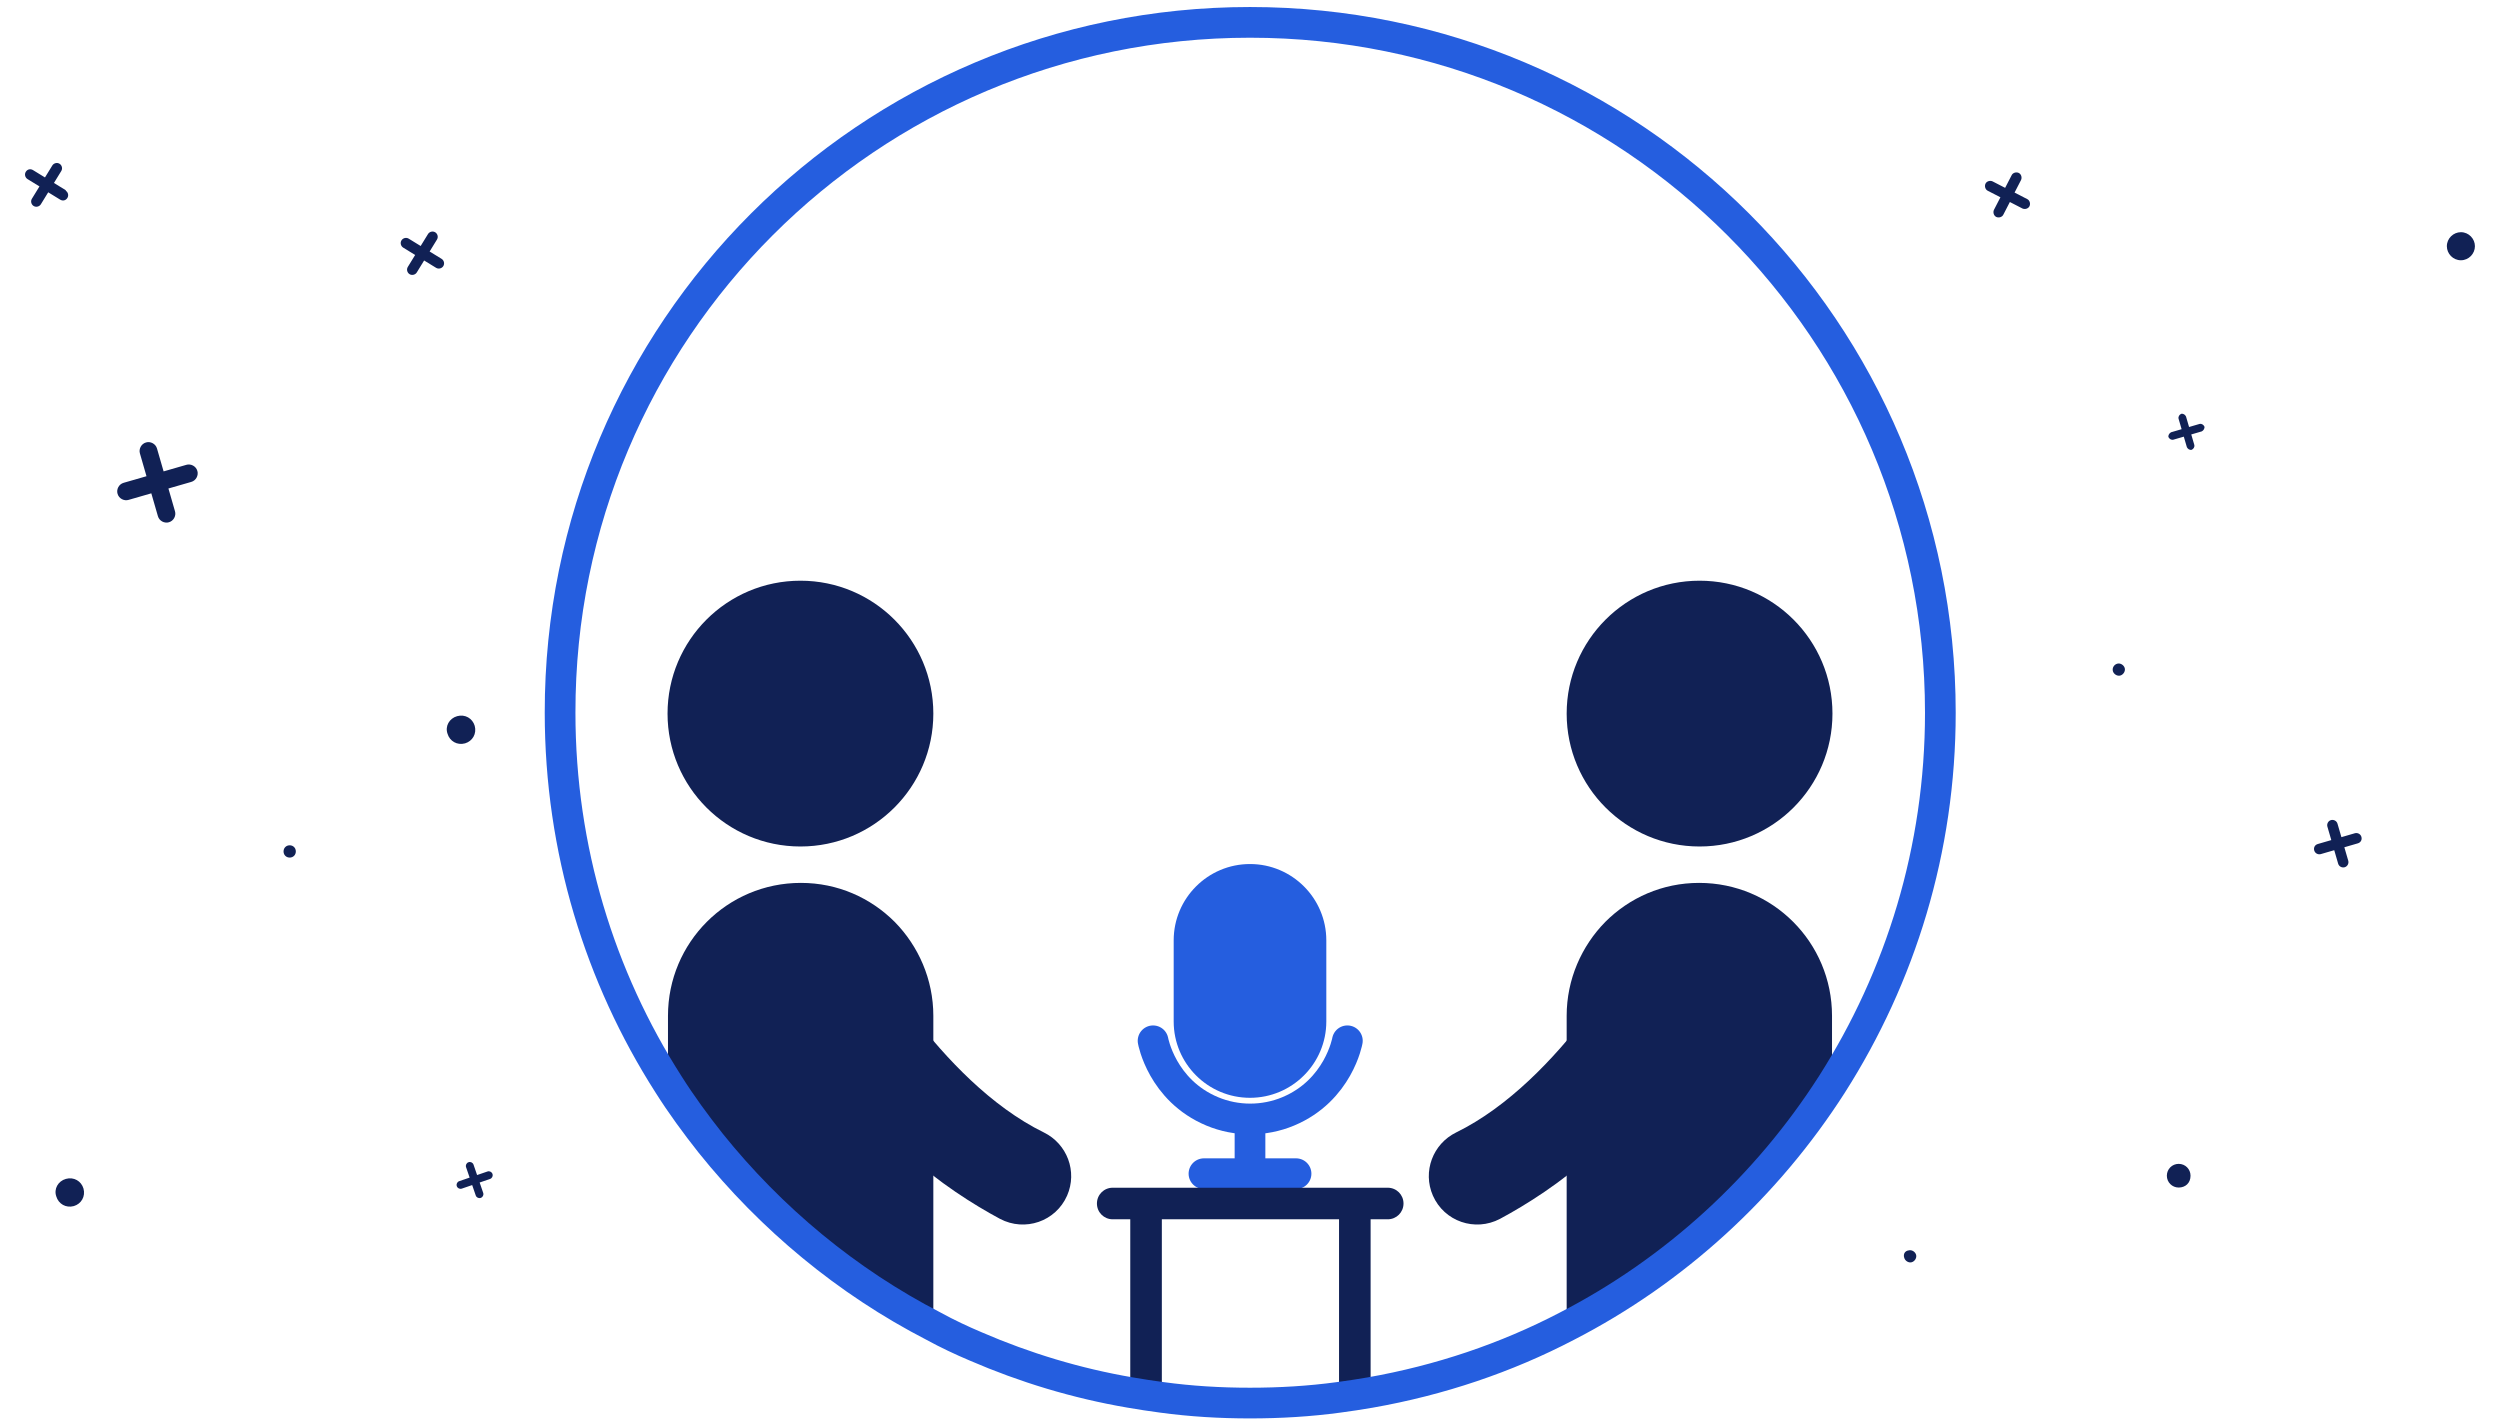 <?xml version="1.0" encoding="UTF-8"?> <svg xmlns="http://www.w3.org/2000/svg" xmlns:xlink="http://www.w3.org/1999/xlink" version="1.1" id="Layer_1" x="0px" y="0px" viewBox="0 0 570 325" style="enable-background:new 0 0 570 325;" xml:space="preserve"> <style type="text/css"> .st0{fill:#112155;} .st1{fill:none;stroke:#255EDF;stroke-width:7;stroke-miterlimit:8.772;} .st2{fill-rule:evenodd;clip-rule:evenodd;fill:#255EDF;} .st3{fill:#255EDF;} .st4{fill:none;stroke:#255EDF;stroke-width:7;stroke-linecap:round;stroke-linejoin:round;stroke-miterlimit:8.772;} </style> <g> <path class="st0" d="M264.9,276.9v41.7c-2.4-0.3-4.8-0.7-7.2-1.1v-40.6c0-2,1.6-3.6,3.6-3.6c1,0,1.9,0.4,2.6,1.1 C264.5,275,264.9,275.9,264.9,276.9z"></path> <path class="st0" d="M312.5,276.9v40.6c-2.4,0.4-4.8,0.8-7.2,1.1v-41.7c0-2,1.6-3.6,3.6-3.6c1,0,1.9,0.4,2.6,1.1 C312.1,275,312.5,275.9,312.5,276.9z"></path> </g> <g> <g> <circle class="st0" cx="182.5" cy="162.7" r="30.3"></circle> <path class="st0" d="M212.8,231.6v70.8c-19.8-10.2-37.1-24.6-50.9-41.8c-3.4-4.3-6.7-8.8-9.6-13.4v-15.6 c0-16.7,13.5-30.3,30.3-30.3c8.4,0,15.9,3.4,21.4,8.9C209.4,215.7,212.8,223.3,212.8,231.6z"></path> <path class="st0" d="M196.6,214c0,0,17.3,32.4,41.4,44.2c5.3,2.6,7.7,8.9,5.3,14.4l0,0c-2.6,5.9-9.6,8.3-15.3,5.3 c-12.1-6.5-31.5-19.8-41.9-42.4L196.6,214z"></path> </g> <g> <circle class="st0" cx="387.5" cy="162.7" r="30.3"></circle> <path class="st0" d="M417.7,231.6v15.6c-14.9,23.3-35.8,42.5-60.5,55.2v-70.8c0-8.3,3.4-15.9,8.8-21.4c5.5-5.5,13-8.9,21.4-8.9 C404.2,201.3,417.7,214.9,417.7,231.6z"></path> <path class="st0" d="M373.4,214c0,0-17.3,32.4-41.4,44.2c-5.3,2.6-7.7,8.9-5.3,14.4l0,0c2.6,5.9,9.6,8.3,15.3,5.3 c12.1-6.5,31.5-19.8,41.9-42.4L373.4,214z"></path> </g> </g> <path class="st1" d="M442.4,162.5c0,31.2-9.1,60.2-24.7,84.7c-14.9,23.3-35.8,42.5-60.5,55.2c-13.8,7.2-28.9,12.3-44.8,15.1 c-2.4,0.4-4.8,0.8-7.2,1.1c-6.6,0.9-13.4,1.3-20.2,1.3c-6.8,0-13.5-0.4-20.1-1.3c-2.4-0.3-4.8-0.7-7.2-1.1 c-12.3-2.1-24.1-5.7-35.2-10.5c-3.3-1.4-6.5-2.9-9.6-4.6c-19.8-10.2-37.1-24.6-50.9-41.8c-3.4-4.3-6.7-8.8-9.6-13.4 c-15.6-24.4-24.7-53.5-24.7-84.7C127.6,75.5,198,5.1,285,5.1S442.4,75.5,442.4,162.5z"></path> <g> <g id="Fill-1_9_" transform="matrix(0.852,0.523,-0.523,0.852,-58.861,-35.752)"> <path class="st0" d="M104.4,28.9c0.6,0,1.2,0.5,1.2,1.2s-0.5,1.2-1.2,1.2h-3.2v3.2c0,0.6-0.5,1.2-1.2,1.2c-0.6,0-1.2-0.5-1.2-1.2 v-3.3h-3.2c-0.6,0-1.2-0.5-1.2-1.2s0.5-1.2,1.2-1.2h3.2v-3.2c0-0.6,0.5-1.2,1.2-1.2c0.6,0,1.2,0.5,1.2,1.2v3.2h3.2"></path> </g> <g id="Fill-1_1_" transform="matrix(0.852,0.523,-0.523,0.852,-58.861,-35.752)"> <path class="st0" d="M185.6-2.7c0.6,0,1.2,0.5,1.2,1.2c0,0.6-0.5,1.2-1.2,1.2h-3.2v3.2c0,0.6-0.5,1.2-1.2,1.2 c-0.6,0-1.2-0.5-1.2-1.2v-3.2h-3.2c-0.6,0-1.2-0.5-1.2-1.2c0-0.6,0.5-1.2,1.2-1.2h3.2v-3.2c0-0.6,0.5-1.2,1.2-1.2 c0.6,0,1.2,0.5,1.2,1.2v3.2L185.6-2.7"></path> </g> <g id="Fill-11_9_" transform="matrix(0.96,-0.279,0.279,0.96,338.925,179.328)"> <path class="st0" d="M187.2,65.5c0.6,0,1.2,0.5,1.2,1.2s-0.5,1.2-1.2,1.2H184v3.2c0,0.6-0.5,1.2-1.2,1.2c-0.6,0-1.2-0.5-1.2-1.2 v-3.2h-3.2c-0.6,0-1.2-0.5-1.2-1.2s0.5-1.2,1.2-1.2h3.2v-3.2c0-0.6,0.5-1.2,1.2-1.2c0.6,0,1.2,0.5,1.2,1.2v3.2H187.2"></path> </g> <g id="Fill-13_9_" transform="matrix(0.946,-0.324,0.324,0.946,-89.384,-45.575)"> <path class="st0" d="M88.4,360.8c0.5,0,0.9,0.4,0.9,0.9s-0.4,0.9-0.9,0.9h-2.5v2.5c0,0.5-0.4,0.9-0.9,0.9s-0.9-0.4-0.9-0.9v-2.5 h-2.5c-0.5,0-0.9-0.4-0.9-0.9s0.4-0.9,0.9-0.9h2.5v-2.5c0-0.5,0.4-0.9,0.9-0.9s0.9,0.4,0.9,0.9v2.5H88.4"></path> </g> <g id="Fill-14_9_" transform="matrix(1,0,0,1,-343.358,64.96)"> <path class="st0" d="M842.8,203.1c0-1.5-1.2-2.7-2.7-2.7s-2.7,1.2-2.7,2.7s1.2,2.7,2.7,2.7S842.8,204.8,842.8,203.1"></path> </g> <g id="Fill-15_9_" transform="matrix(1,0,0,1,147.283,-17.861)"> <path class="st0" d="M417,74c0-1.7-1.4-3.2-3.2-3.2c-1.7,0-3.2,1.4-3.2,3.2c0,1.7,1.4,3.2,3.2,3.2S417,75.7,417,74"></path> </g> <g id="Fill-16_9_" transform="matrix(1,0,0,1,-179.851,-335.972)"> <path class="st0" d="M247.3,530.1c0-0.8-0.6-1.4-1.4-1.4s-1.4,0.6-1.4,1.4s0.6,1.4,1.4,1.4S247.3,530.9,247.3,530.1"></path> </g> <g id="Fill-17_9_" transform="matrix(0.726,0.688,-0.688,0.726,137.986,-281.97)"> <path class="st0" d="M452.6,19.4c-0.6,0.2-1.3-0.2-1.5-0.8s0.2-1.3,0.8-1.5l3.1-0.9l-0.9-3.1c-0.2-0.6,0.2-1.3,0.8-1.5 c0.6-0.2,1.3,0.2,1.5,0.8l0.9,3.1l3.1-0.9c0.6-0.2,1.3,0.2,1.5,0.8c0.2,0.6-0.2,1.3-0.8,1.5l-3.1,0.9l0.9,3.1 c0.2,0.6-0.2,1.3-0.8,1.5c-0.6,0.2-1.3-0.2-1.5-0.8l-0.9-3.1L452.6,19.4"></path> </g> <g id="Fill-18_9_" transform="matrix(1,-5.55112e-17,5.55112e-17,1,57.8,-38.022)"> <path class="st0" d="M-28.5,152c-1,0.3-2.2-0.3-2.5-1.4c-0.3-1,0.3-2.2,1.4-2.5l5.2-1.5l-1.5-5.2c-0.3-1,0.3-2.2,1.4-2.5 c1-0.3,2.2,0.3,2.5,1.4l1.5,5.2l5.2-1.5c1-0.3,2.2,0.3,2.5,1.4c0.3,1-0.3,2.2-1.4,2.5l-5.2,1.5l1.5,5.2c0.3,1-0.3,2.2-1.4,2.5 c-1,0.3-2.2-0.3-2.5-1.4l-1.5-5.2L-28.5,152"></path> </g> <g id="Fill-19_9_" transform="matrix(1,-1.11022e-16,1.11022e-16,1,328.406,-368.945)"> <path class="st0" d="M167.1,469.2c-0.5,0.1-0.9-0.2-1.1-0.6c-0.1-0.4,0.2-0.9,0.6-1.1l2.4-0.7l-0.7-2.4c-0.1-0.5,0.2-0.9,0.6-1.1 c0.5-0.1,0.9,0.2,1.1,0.6l0.7,2.4l2.4-0.7c0.5-0.1,0.9,0.2,1.1,0.6c0.1,0.4-0.2,0.9-0.6,1.1l-2.4,0.7l0.7,2.4 c0.1,0.5-0.2,0.9-0.6,1.1c-0.5,0.1-0.9-0.2-1.1-0.6l-0.7-2.4L167.1,469.2"></path> </g> <g id="Fill-111_9_" transform="matrix(1,-2.22045e-16,2.22045e-16,1,514.234,-142.115)"> <path class="st0" d="M-501.4,414.9c0.5,1.7,2.2,2.7,4,2.2c1.7-0.5,2.7-2.2,2.2-4c-0.5-1.7-2.2-2.7-4-2.2 C-501,411.4-502,413.2-501.4,414.9"></path> </g> <g id="Fill-111_1_" transform="matrix(1,-2.22045e-16,2.22045e-16,1,514.234,-142.115)"> <path class="st0" d="M-412.2,309.4c0.5,1.7,2.2,2.7,4,2.2c1.7-0.5,2.7-2.2,2.2-4c-0.5-1.7-2.2-2.7-4-2.2S-412.8,307.7-412.2,309.4 "></path> </g> <g id="Fill-112_9_" transform="matrix(1,-2.77556e-16,2.77556e-16,1,284.47,-714.51)"> <path class="st0" d="M149.7,1001.3c0.2,0.7,1,1.2,1.7,1s1.2-1,1-1.7s-1-1.2-1.7-1C149.9,999.7,149.4,1000.4,149.7,1001.3"></path> </g> <g id="Fill-113_9_" transform="matrix(1,-3.33067e-16,3.33067e-16,1,196.837,-592.48)"> <path class="st0" d="M284.9,745.5c0.2,0.7,1,1.2,1.7,1s1.2-1,1-1.7s-1-1.2-1.7-1C285.2,744,284.7,744.7,284.9,745.5"></path> </g> </g> <g transform="matrix(1,0,0,1,35.5,-87)"> <g> <ellipse class="st2" cx="668.7" cy="295.2" rx="9.3" ry="9.3"></ellipse> </g> </g> <g transform="matrix(1,0,0,1,35.5,-87)"> <g> <path class="st0" d="M685.8,284.9c-1.3,1-3.5,1-4.5-0.4c-3.1-3-7.4-4.8-12.3-4.8c-4.8,0-9.1,1.8-12.3,4.8c-1.3,1-3.1,1.3-4.5,0.4 c-1.8-1.3-1.8-3.9-0.4-5.6c4.5-4.3,10.6-6.7,17.4-6.7c6.7,0,12.8,2.6,17.4,6.9C687.8,280.8,687.6,283.4,685.8,284.9z"></path> </g> </g> <g transform="matrix(1,0,0,1,35.5,-87)"> <g> <path class="st0" d="M697.3,276.1c-1.7,1-3.8,1-5.1-0.5c-6-6.4-14.4-10.2-23.6-10.2c-9.3,0-17.6,3.9-23.6,10.2 c-1.3,1.3-3.5,1.7-5.1,0.5c-1.8-1.3-1.8-3.9-0.5-5.6c7.3-7.8,17.6-12.4,29-12.4c11.5,0,21.5,4.8,29,12.4 C699.4,272,698.7,274.8,697.3,276.1z"></path> </g> </g> <g transform="matrix(1,0,0,1,35.5,-87)"> <g> <path class="st0" d="M708.8,267c-1.7,1-3.8,1-5.1-0.5c-8.6-9.5-21-15.8-35-15.8c-13.7,0-26.4,6.1-35,15.8 c-1.3,1.7-3.5,1.8-5.1,0.5l0,0c-1.8-1.3-1.8-3.9-0.5-5.6c9.8-11.1,24.5-18,40.7-18s30.7,6.9,40.7,18 C710.6,263.2,710.5,265.7,708.8,267z"></path> </g> </g> <g> <path class="st3" d="M285,250.3L285,250.3c-9.6,0-17.4-7.8-17.4-17.4v-18.5c0-9.6,7.8-17.4,17.4-17.4l0,0c9.6,0,17.4,7.8,17.4,17.4 v18.5C302.4,242.5,294.6,250.3,285,250.3z"></path> <path class="st4" d="M307.2,237.3c0,0-2,11.3-13.5,16.1c-5.5,2.3-11.8,2.3-17.3,0c-11.5-4.8-13.5-16.1-13.5-16.1"></path> <line class="st4" x1="285" y1="255.2" x2="285" y2="267.6"></line> <line class="st4" x1="274.5" y1="267.6" x2="295.5" y2="267.6"></line> </g> <path class="st0" d="M316.4,278h-62.7c-2,0-3.6-1.6-3.6-3.6l0,0c0-2,1.6-3.6,3.6-3.6h62.7c2,0,3.6,1.6,3.6,3.6l0,0 C320,276.4,318.4,278,316.4,278z"></path> </svg> 